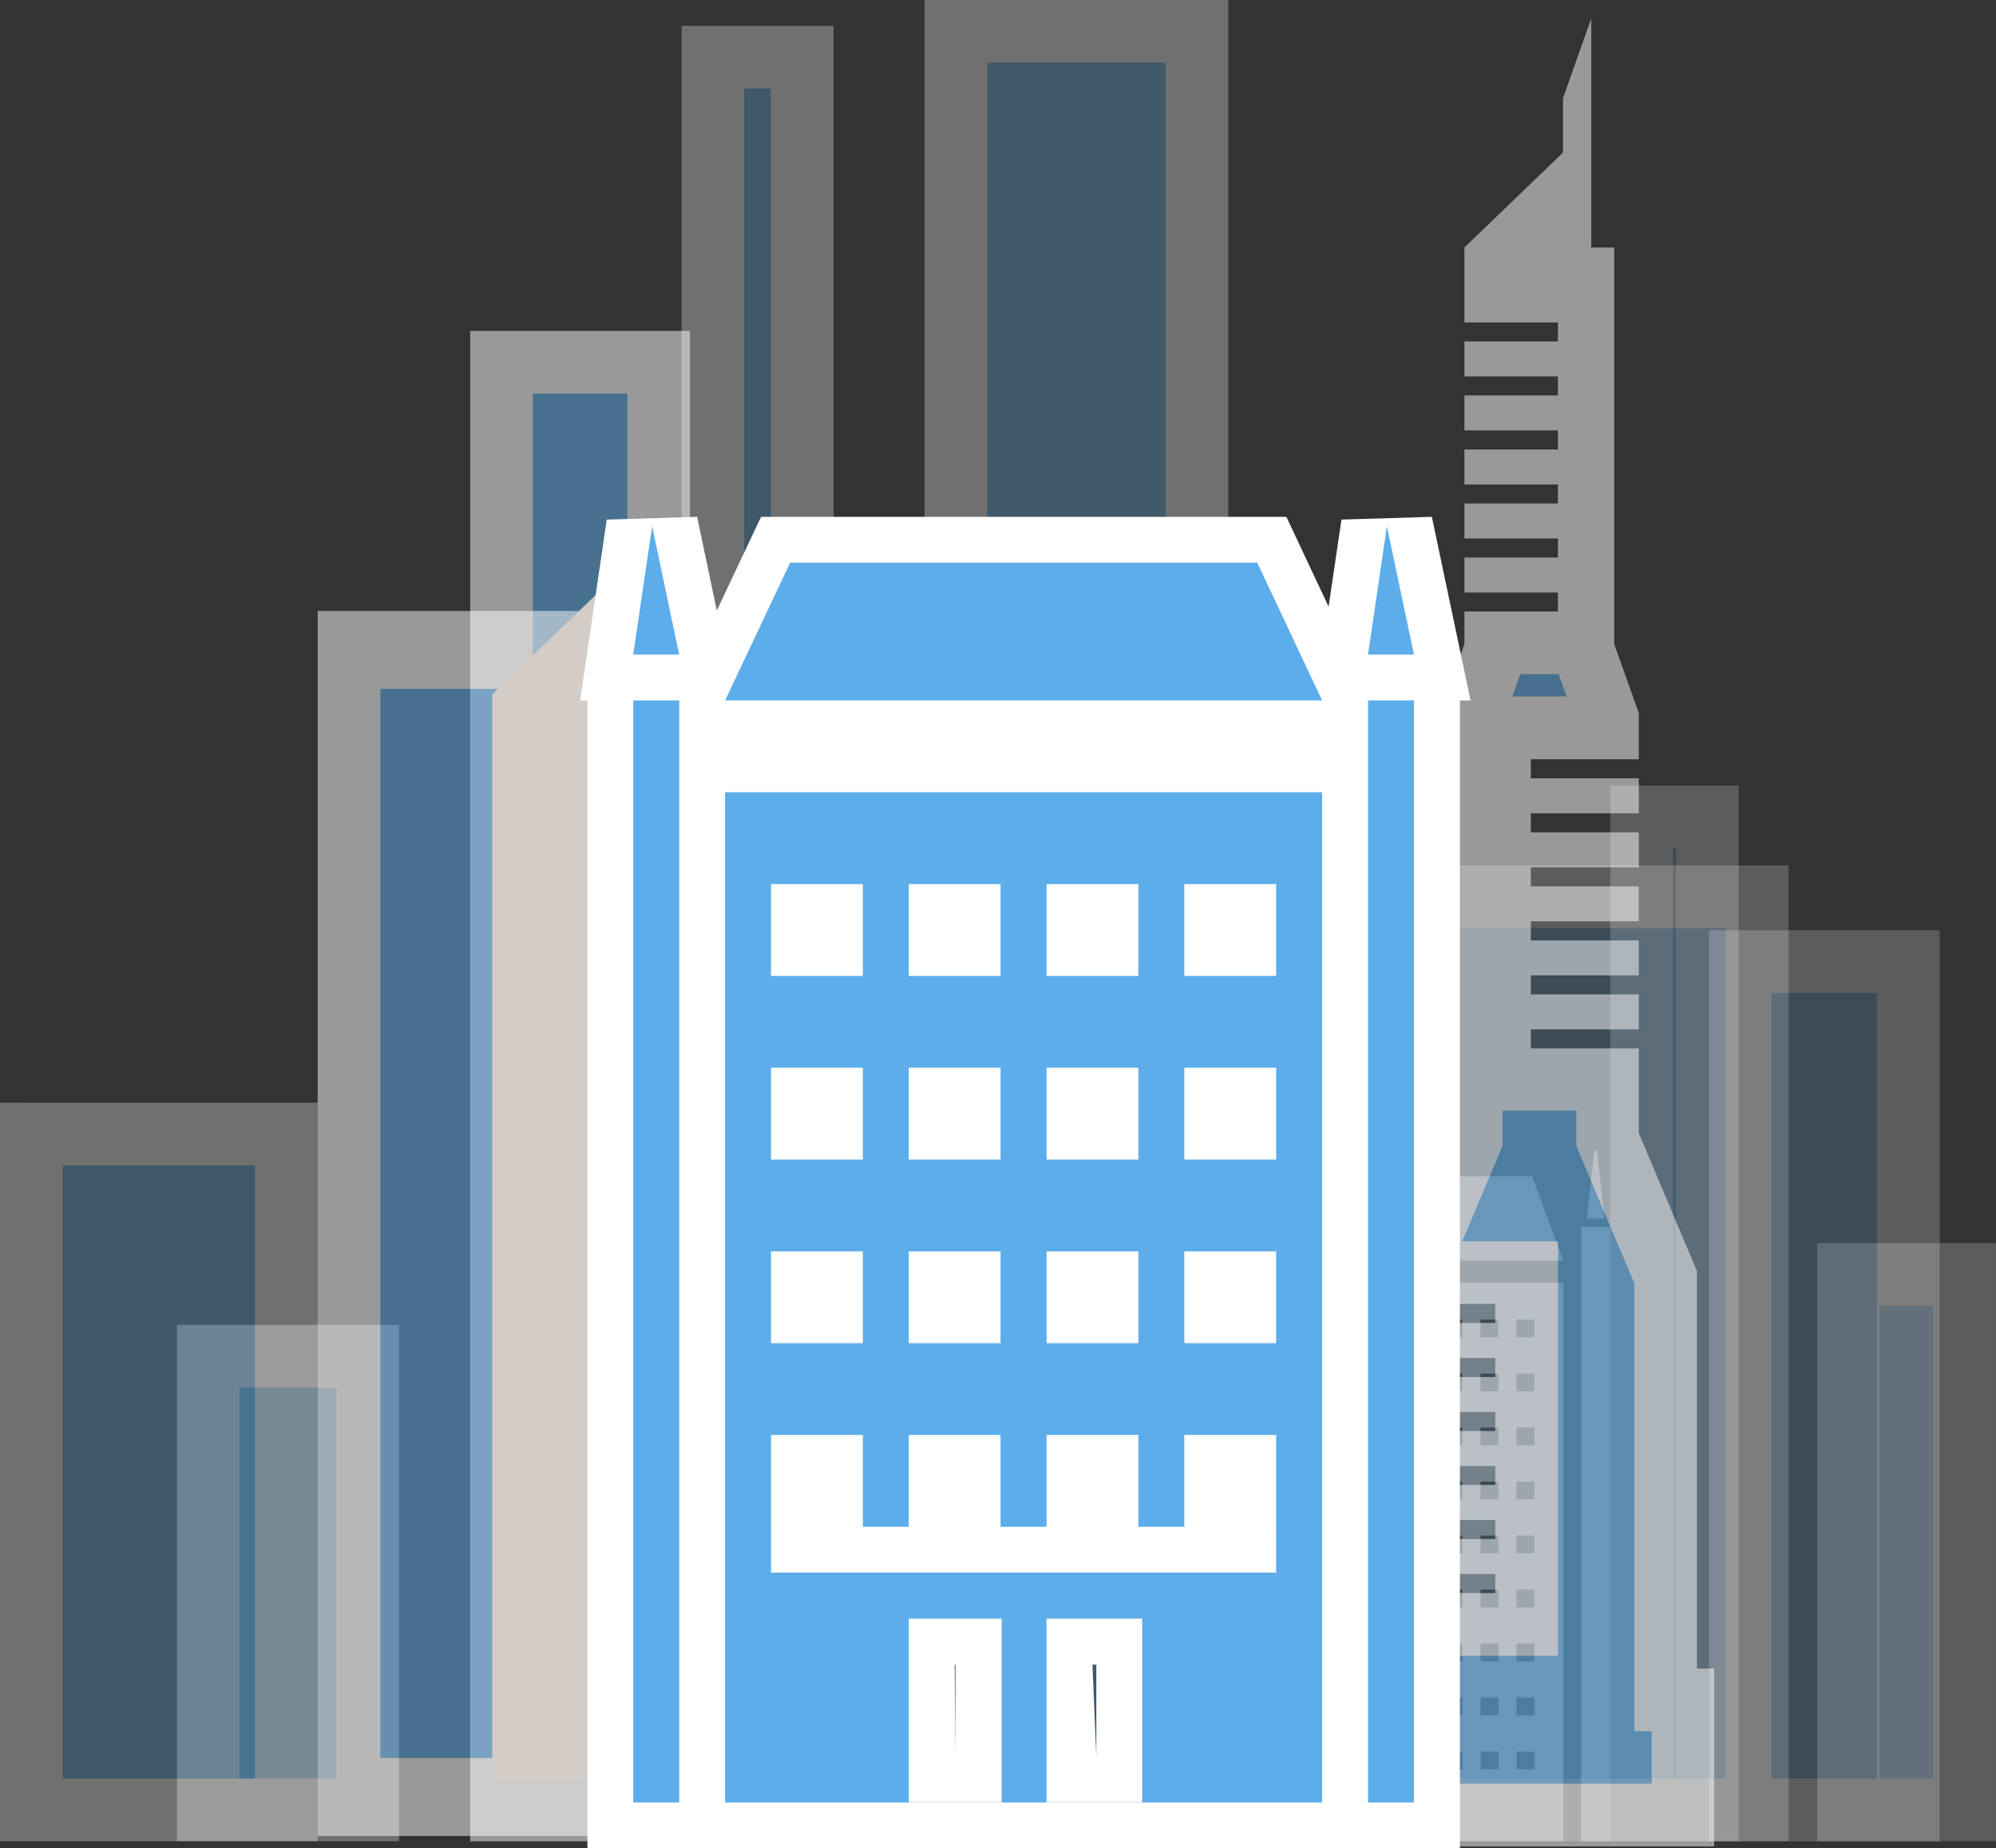 <svg xmlns="http://www.w3.org/2000/svg" width="91.302" height="84.56" viewBox="0 0 91.302 84.56"><rect x="0" y="0" width="91.302" height="84.56" fill="#333333" stroke="none"/><defs><style>.a{opacity:0.2;}.b{fill:#5cadea;}.c{fill:#fff;}.d{opacity:0.5;}.e{opacity:0.3;}.f{fill:#d3ccc7;mix-blend-mode:multiply;isolation:isolate;}</style></defs><g transform="translate(-407.069 -71.071)"><g class="a" transform="translate(480.728 107.009)"><rect class="b" width="3.007" height="45.431" transform="translate(1.434 1.433)"/><path class="c" d="M503.77,119.65v42.564h-.139V119.65Zm2.866-2.866h-5.873v48.3h5.873v-48.3Z" transform="translate(-500.763 -116.784)"/></g><g class="d" transform="translate(428.576 86.209)"><rect class="b" width="7.188" height="66.231" transform="translate(1.434 1.433)"/><path class="c" d="M441.614,93.193v63.364h-4.322V93.193Zm2.868-2.866H434.426v69.1h10.056v-69.1Z" transform="translate(-434.426 -90.327)"/></g><g class="e" transform="translate(415.164 131.683)"><rect class="b" width="7.292" height="20.757" transform="translate(1.434 1.433)"/><path class="c" d="M424.659,151.035v17.89h-4.425v-17.89Zm2.865-2.866H417.366v23.623h10.158V148.169Z" transform="translate(-417.366 -148.169)"/></g><g class="a" transform="translate(490.194 127.944)"><rect class="b" width="5.31" height="24.496" transform="translate(1.433 1.433)"/><path class="c" d="M518.114,146.279v21.63H515.67v-21.63Zm2.866-2.866H512.8v27.362h8.177V143.413Z" transform="translate(-512.803 -143.413)"/></g><g class="e" transform="translate(407.069 121.522)"><rect class="b" width="11.664" height="30.918" transform="translate(1.434 1.433)"/><path class="c" d="M418.734,138.11v28.051h-8.8V138.11Zm2.866-2.866H407.069v33.784H421.6V135.244Z" transform="translate(-407.069 -135.244)"/></g><g class="a" transform="translate(467.564 110.666)"><rect class="b" width="18.453" height="41.774" transform="translate(1.434 1.434)"/><path class="c" d="M502.471,124.3v38.906H486.885V124.3Zm2.868-2.868H484.018v44.64h21.321v-44.64Z" transform="translate(-484.018 -121.435)"/></g><g class="d" transform="translate(421.601 99.022)"><rect class="b" width="11.029" height="52.477" transform="translate(1.434 1.784)"/><path class="c" d="M436.582,110.189V159.1H428.42V110.189Zm2.866-3.564H425.553v56.043h13.895V106.625Z" transform="translate(-425.553 -106.625)"/></g><g class="e" transform="translate(449.36 71.071)"><rect class="b" width="11.027" height="81.128" transform="translate(1.434 1.433)"/><path class="c" d="M471.89,73.937V152.2h-8.16V73.937Zm2.867-2.866H460.863v83.994h13.894V71.071Z" transform="translate(-460.863 -71.071)"/></g><g class="e" transform="translate(438.248 72.253)"><rect class="b" width="4.084" height="80.198" transform="translate(1.433 1.434)"/><path class="c" d="M450.812,75.442v77.33h-1.219V75.442Zm2.866-2.867h-6.951v83.063h6.951V72.575Z" transform="translate(-446.728 -72.575)"/></g><g class="a" transform="translate(485.235 113.631)"><rect class="b" width="7.687" height="38.821" transform="translate(1.434 1.433)"/><path class="c" d="M514.183,128.073v35.954h-4.819V128.073Zm2.866-2.866H506.5v41.686h10.554V125.207Z" transform="translate(-506.496 -125.207)"/></g><g class="e" transform="translate(463.254 123.7)"><g transform="translate(0 3.507)"><rect class="b" width="1.334" height="28.099"/><path class="c" d="M479.87,142.476h-1.334v28.1h1.334v-28.1Z" transform="translate(-478.536 -142.476)"/></g><g transform="translate(16.14 3.507)"><rect class="b" width="1.334" height="28.099"/><path class="c" d="M500.4,142.476h-1.334v28.1H500.4v-28.1Z" transform="translate(-499.066 -142.476)"/></g><g transform="translate(2.147 1.185)"><path class="b" d="M483.888,142.34l.369-1h8.321l.371,1Z" transform="translate(-481.827 -139.911)"/><path class="c" d="M493.015,139.521H482.7l-1.433,3.863h13.181l-1.433-3.863Z" transform="translate(-481.267 -139.521)"/></g><g transform="translate(2.147 6.054)"><rect class="b" width="10.316" height="0.42" transform="translate(1.432 23.699)"/><path class="c" d="M494.448,145.715H481.267v25.552h13.181V145.715ZM492.3,148.21V147.4h.817v.814Zm-1.646,0V147.4h.815v.814Zm-1.646,0V147.4h.815v.814Zm-1.645,0V147.4h.811v.814Zm-1.649,0V147.4h.814v.814Zm-1.645,0V147.4h.811v.814Zm-1.649,0V147.4h.814v.814Zm9.881,2.473v-.811h.817v.811Zm-1.646,0v-.811h.815v.811Zm-1.646,0v-.811h.815v.811Zm-1.645,0v-.811h.811v.811Zm-1.649,0v-.811h.814v.811Zm-1.645,0v-.811h.811v.811Zm-1.649,0v-.811h.814v.811Zm9.881,2.469v-.812h.817v.812Zm-1.646,0v-.812h.815v.812Zm-1.646,0v-.812h.815v.812Zm-1.645,0v-.812h.811v.812Zm-1.649,0v-.812h.814v.812Zm-1.645,0v-.812h.811v.812Zm-1.649,0v-.812h.814v.812Zm9.881,2.474v-.814h.817v.814Zm-1.646,0v-.814h.815v.814Zm-1.646,0v-.814h.815v.814Zm-1.645,0v-.814h.811v.814Zm-1.649,0v-.814h.814v.814Zm-1.645,0v-.814h.811v.814Zm-1.649,0v-.814h.814v.814Zm9.881,2.469v-.811h.817v.811Zm-1.646,0v-.811h.815v.811Zm-1.646,0v-.811h.815v.811Zm-1.645,0v-.811h.811v.811Zm-1.649,0v-.811h.814v.811Zm-1.645,0v-.811h.811v.811Zm-1.649,0v-.811h.814v.811Zm9.881,2.472v-.815h.817v.815Zm-1.646,0v-.815h.815v.815Zm-1.646,0v-.815h.815v.815Zm-1.645,0v-.815h.811v.815Zm-1.649,0v-.815h.814v.815Zm-1.645,0v-.815h.811v.815Zm-1.649,0v-.815h.814v.815Zm9.881,2.472v-.812h.817v.812Zm-1.646,0v-.812h.815v.812Zm-1.646,0v-.812h.815v.812Zm-1.645,0v-.812h.811v.812Zm-1.649,0v-.812h.814v.812Zm-1.645,0v-.812h.811v.812Zm-1.649,0v-.812h.814v.812Zm9.881,2.469v-.813h.817v.813Zm-1.646,0v-.813h.815v.813Zm-1.646,0v-.813h.815v.813Zm-1.645,0v-.813h.811v.813Zm-1.649,0v-.813h.814v.813Zm-1.645,0v-.813h.811v.813Zm-1.649,0v-.813h.814v.813Zm9.881,2.474v-.814h.817v.814Zm-1.646,0v-.814h.815v.814Zm-1.646,0v-.814h.815v.814Zm-1.645,0v-.814h.811v.814Zm-1.649,0v-.814h.814v.814Zm-1.645,0v-.814h.811v.814Zm-1.649,0v-.814h.814v.814Z" transform="translate(-481.267 -145.715)"/></g><g transform="translate(0.266 0)"><path class="b" d="M479.332,138.014h-.113l-.345,3.115h.8Z" transform="translate(-478.874 -138.014)"/><path class="c" d="M479.332,138.014h-.113l-.345,3.115h.8l-.345-3.115Z" transform="translate(-478.874 -138.014)"/></g><g transform="translate(16.406 0)"><path class="b" d="M499.863,138.014h-.117l-.342,3.115h.8Z" transform="translate(-499.404 -138.014)"/><path class="c" d="M499.863,138.014h-.117l-.342,3.115h.8l-.345-3.115Z" transform="translate(-499.404 -138.014)"/></g></g><g class="d" transform="translate(469.474 71.888)"><path class="b" d="M488.271,156.582v-5.27h.794v-3.451h5.2V131.769h-5.112l2.573-6.094V106.411l1.127-3.153v-.3h3.99v.3l1.124,3.154v.435h-4.937v16.094h4.937v2.737l2.66,6.3v19.335h.79v5.27Zm4.584-69.717V85.478l2.939-2.83V86.3h1.05v.564Z" transform="translate(-486.837 -74.363)"/><path class="c" d="M495.337,102.135l.365,1.023h-2.486l.366-1.023h1.756Zm.809,19.98v1.6l.223.535,2.437,5.769v20.477h.789v2.4H489.313v-2.4h.8v-3.451h5.2V128.081h-4.383l1.618-3.832.226-.538v-1.6h3.377Zm.692-50.006-1.3,3.676v2.487l-4.509,4.343v3.429h4.276v.87h-4.276v1.6h4.276v.87h-4.276v1.6h4.276v.872h-4.276v1.6h4.276v.872h-4.276v1.6h4.276V96.8h-4.276v1.6h4.276v.871h-4.276v1.487l-1.128,3.153v19.224l-2.662,6.3v1.512h5.2v.871h-5.2v1.6h5.2v.873h-5.2v1.6h5.2v.871h-5.2v1.6h5.2v.868h-5.2v1.6h5.2v.873h-5.2v1.6h5.2v.873h-5.2v3.452h-.8v8.138h16.014v-8.138h-.79v-18.19l-2.658-6.3v-3.881h-4.939v-.872h4.939v-1.6h-4.939v-.869h4.939v-1.6h-4.939v-.873h4.939v-1.6h-4.939v-.872h4.939v-1.6h-4.939v-.87h4.939v-1.6h-4.939v-.873h4.939v-2.116l-1.125-3.153V82.616h-1.05V72.11Z" transform="translate(-486.447 -72.11)"/></g><g transform="translate(429.586 94.712)"><path class="f" d="M435.711,159.786h4.95V105.426l-4.95,4.757Z" transform="translate(-435.711 -102.058)"/><path class="c" d="M481.554,109.546l-1.77-8.4-4.135.126-.589,3.982-1.93-4.106H449.1l-2.025,4.284-.9-4.285-4.133.126-1.219,8.278h.333v52.515h39.911V109.546ZM458,157.859l-.044-4.2H458Zm6.436,0-.177-4.2h.177Z" transform="translate(-436.804 -101.142)"/><g transform="translate(6.449 0.433)"><rect class="b" width="2.103" height="50.416" transform="translate(0 7.971)"/><path class="b" d="M452.234,103.816l-2.975,6.3h27.307l-2.964-6.3Z" transform="translate(-445.057 -102.147)"/><path class="b" d="M449.259,163.39h27.307V117.174H449.259Zm6.3-37.812h-4.2v-4.2h4.2Zm6.3,0h-4.2v-4.2h4.2Zm6.305,0h-4.2v-4.2h4.2Zm6.3,0h-4.2v-4.2h4.2Zm-18.905,8.4h-4.2v-4.2h4.2Zm6.3,0h-4.2v-4.2h4.2Zm6.305,0h-4.2v-4.2h4.2Zm6.3,0h-4.2v-4.2h4.2Zm-18.905,8.4h-4.2v-4.2h4.2Zm6.3,0h-4.2v-4.2h4.2Zm6.305,0h-4.2v-4.2h4.2Zm6.3,0h-4.2v-4.2h4.2Zm-18.905,8.4h-4.2v-4.2h4.2Zm6.3,0h-4.2v-4.2h4.2Zm6.305,0h-4.2v-4.2h4.2Zm6.3,0h-4.2v-4.2h4.2Zm0,2.1H451.36v-2.1h23.106Zm-12.558,10.5h-4.245v-8.4h4.245Zm6.431,0h-4.374v-8.4h4.374Z" transform="translate(-445.057 -105.003)"/><path class="b" d="M444.779,101.692h0l-.865,5.87h2.1Z" transform="translate(-443.914 -101.692)"/><rect class="b" width="2.1" height="50.416" transform="translate(33.611 7.971)"/><path class="b" d="M487.53,101.692h0l-.863,5.87h2.1Z" transform="translate(-453.056 -101.692)"/></g></g></g></svg>